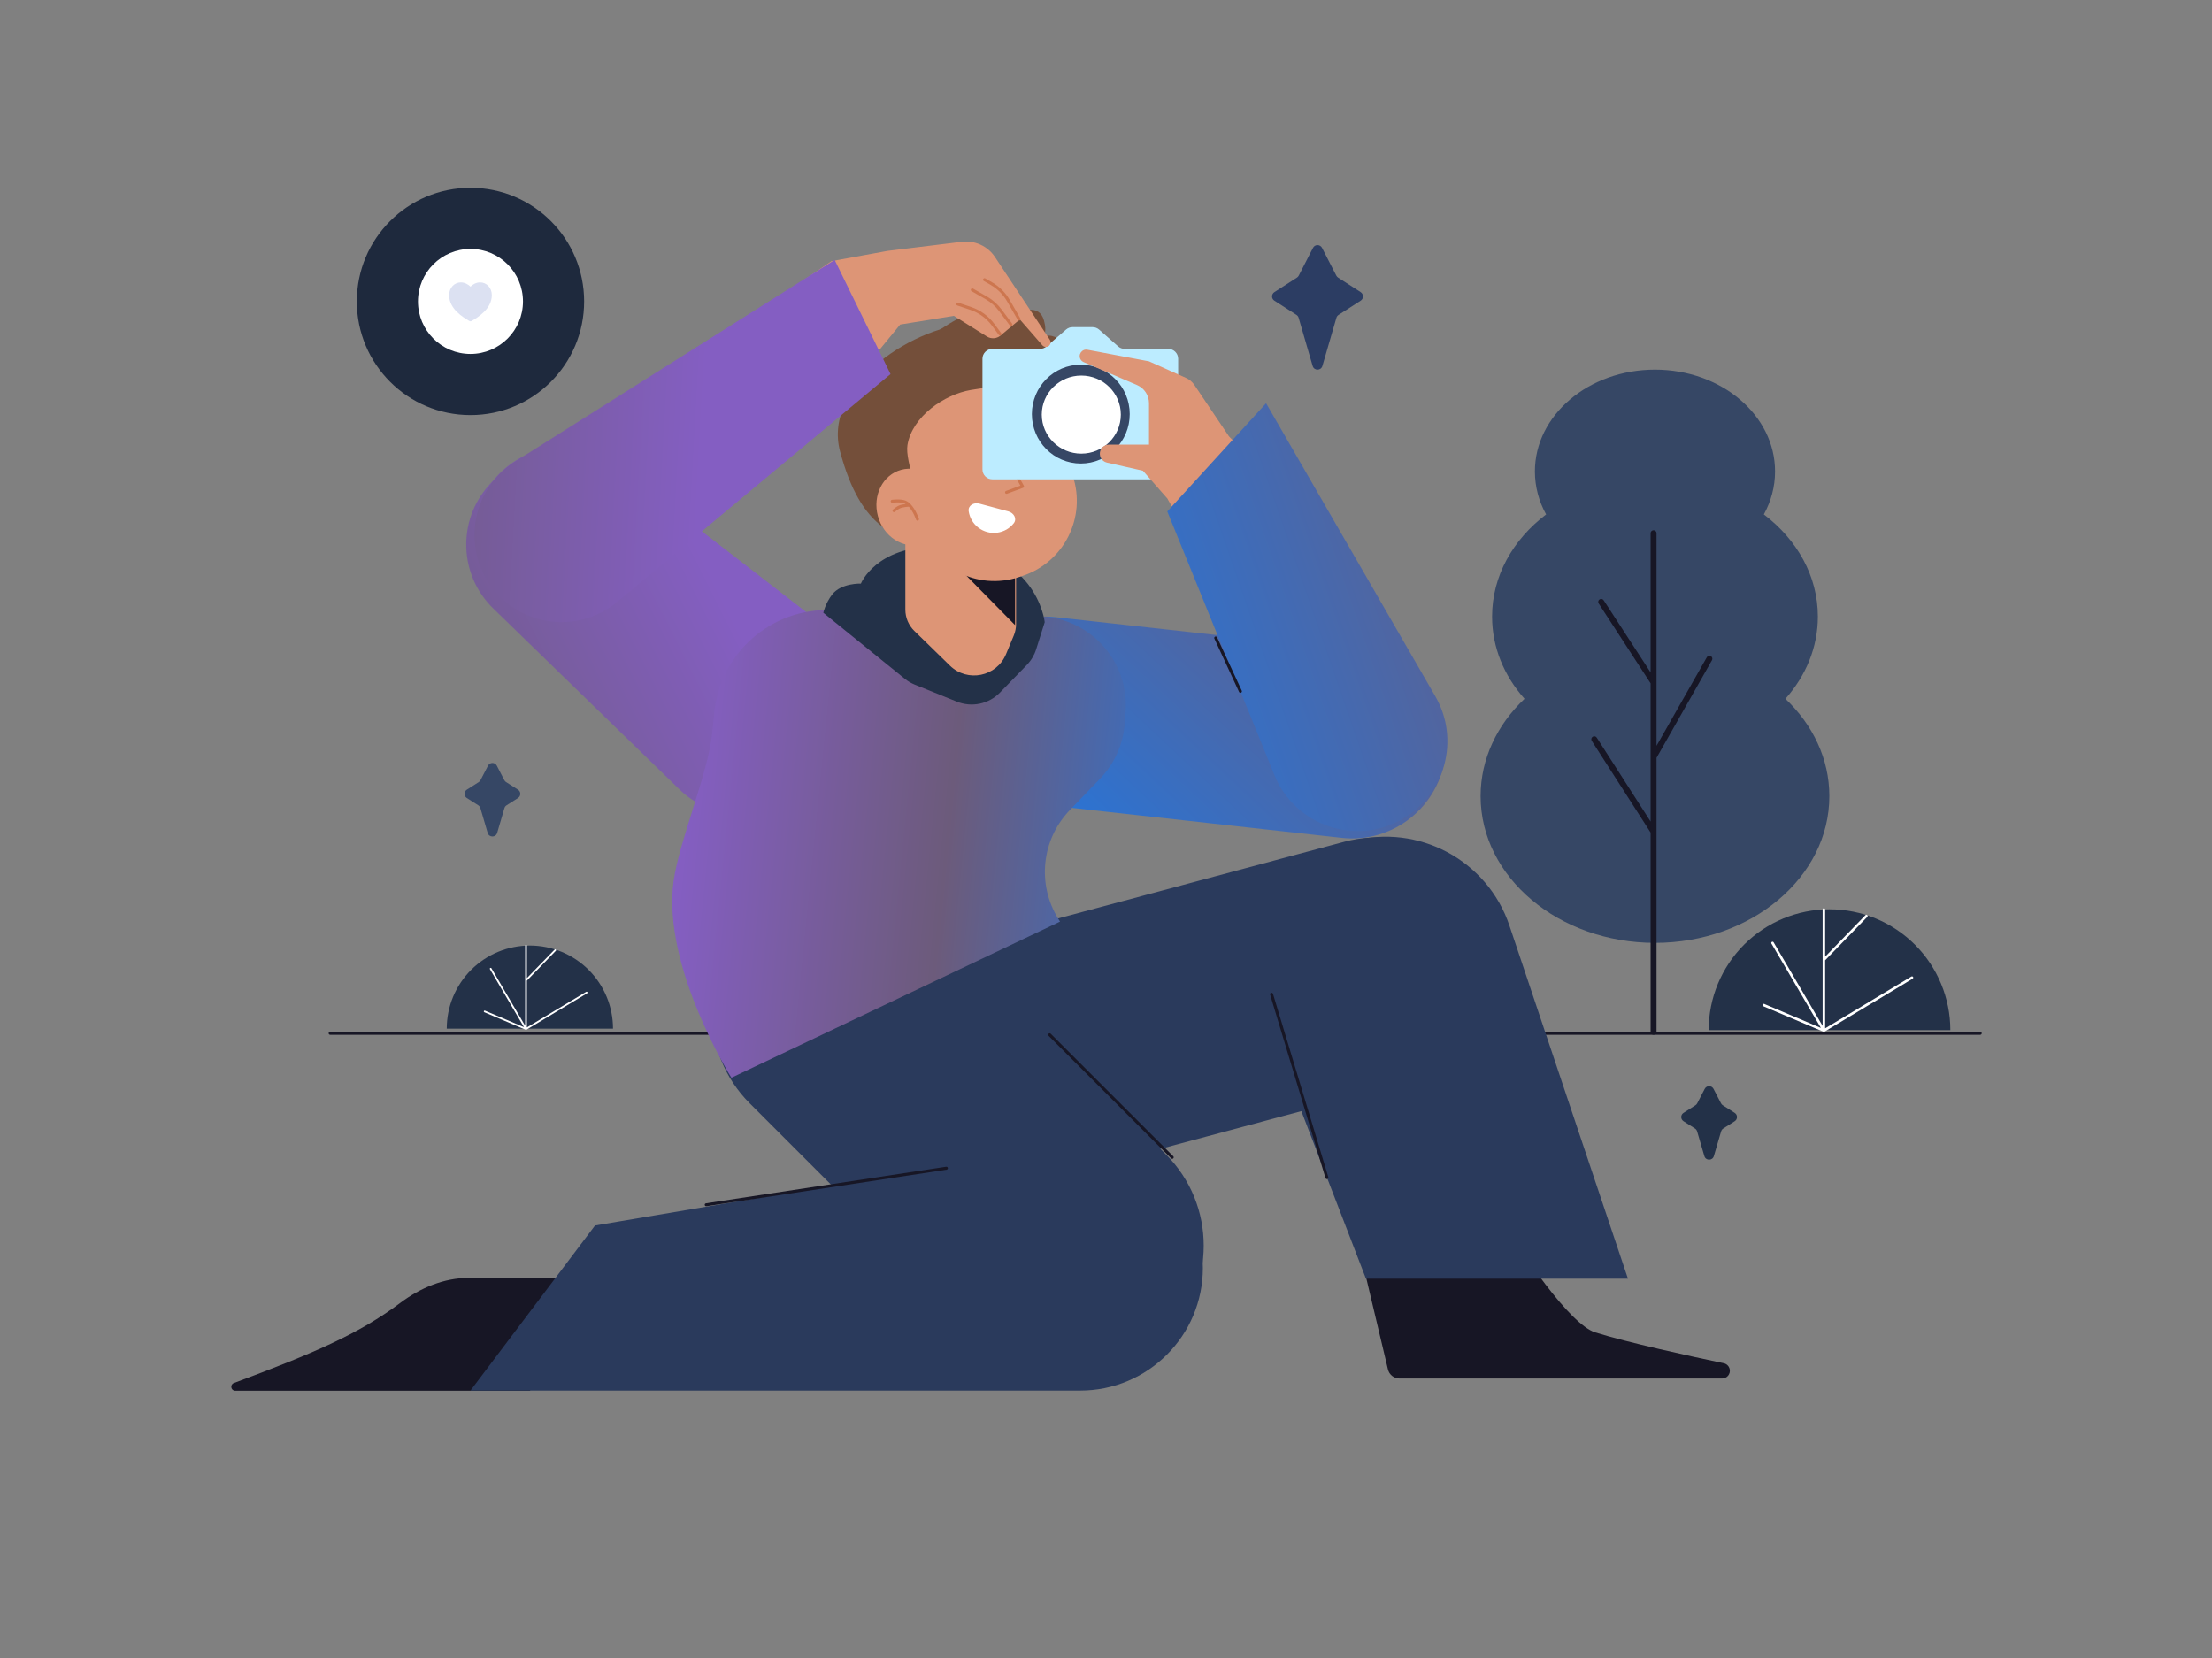 <svg width="2238" height="1678" viewBox="0 0 2238 1678" fill="none" xmlns="http://www.w3.org/2000/svg">
<rect x="0" y="0" width="2238" height="1678" fill="#808080" stroke="none"/>
<path fill-rule="evenodd" clip-rule="evenodd" d="M332.5 1045.5C332.5 1044.67 333.172 1044 334 1044H2003.5C2004.33 1044 2005 1044.67 2005 1045.5C2005 1046.33 2004.33 1047 2003.5 1047H334C333.172 1047 332.5 1046.33 332.5 1045.5Z" fill="#171625"/>
<path d="M1613.98 1348.16C1588.47 1340.16 1539.22 1268.8 1511.73 1221.16C1500.1 1200.99 1476.77 1188.44 1453.87 1192.64L1412.16 1200.31C1385.12 1205.27 1367.76 1231.89 1374.11 1258.64L1404.25 1385.56C1405.54 1390.97 1410.37 1394.79 1415.94 1394.79L1742.39 1394.79C1747.34 1394.79 1751.04 1390.24 1750.03 1385.4C1749.39 1382.35 1747.03 1379.98 1743.98 1379.35C1711 1372.5 1646 1358.2 1613.98 1348.16Z" fill="#171625"/>
<path d="M919.614 1100.19C901.602 1032.97 941.494 963.873 1008.72 945.861L1360.07 851.715C1427.29 833.703 1496.39 873.595 1514.4 940.816C1532.41 1008.04 1492.52 1077.13 1425.3 1095.14L1073.94 1189.29C1006.72 1207.3 937.626 1167.41 919.614 1100.19Z" fill="#2A3A5C"/>
<path d="M1367.85 851.117C1435.22 833.066 1505.01 870.522 1527.2 936.64L1647.09 1293.79L1382 1293.79L1278.82 1026.15C1250.6 952.945 1292.07 871.424 1367.85 851.117Z" fill="#2A3A5C"/>
<path fill-rule="evenodd" clip-rule="evenodd" d="M1286.07 1004.56C1286.86 1004.32 1287.7 1004.77 1287.94 1005.57L1343.94 1191.07C1344.18 1191.86 1343.73 1192.7 1342.93 1192.94C1342.14 1193.18 1341.3 1192.73 1341.06 1191.93L1285.06 1006.43C1284.82 1005.64 1285.27 1004.8 1286.07 1004.56Z" fill="#171625"/>
<path d="M536.094 1407.16L620.094 1293H474.389C449.132 1293 425.213 1303.1 405.022 1318.27C362.938 1349.9 316.282 1369.69 236.617 1399.37C232.432 1400.93 233.539 1407.16 238.005 1407.16H536.094Z" fill="#171625"/>
<path d="M602 1240L1072.18 1160.49C1147.92 1147.68 1217 1206.06 1217 1282.88C1217 1351.43 1161.43 1407 1092.88 1407H476L602 1240Z" fill="#2A3A5C"/>
<path d="M758.543 931.666C809.549 880.66 892.247 880.66 943.253 931.666L1179.6 1168.01C1230.61 1219.02 1230.61 1301.72 1179.6 1352.72C1128.6 1403.73 1045.9 1403.73 994.891 1352.72L758.543 1116.38C707.537 1065.37 707.536 982.672 758.543 931.666Z" fill="#2A3A5C"/>
<path fill-rule="evenodd" clip-rule="evenodd" d="M1060.94 1045.94C1061.53 1045.35 1062.47 1045.35 1063.06 1045.94L1187.06 1169.94C1187.65 1170.53 1187.65 1171.47 1187.06 1172.06C1186.47 1172.65 1185.53 1172.65 1184.94 1172.06L1060.94 1048.06C1060.35 1047.47 1060.35 1046.53 1060.94 1045.94Z" fill="#171625"/>
<path fill-rule="evenodd" clip-rule="evenodd" d="M958.983 1181.77C959.108 1182.59 958.545 1183.36 957.726 1183.48L714.726 1220.48C713.907 1220.61 713.142 1220.04 713.017 1219.23C712.893 1218.41 713.455 1217.64 714.274 1217.52L957.274 1180.52C958.093 1180.39 958.858 1180.96 958.983 1181.77Z" fill="#171625"/>
<path d="M502.378 482.39L494.673 490.989C462.45 526.953 464.351 581.937 498.98 615.59L688.076 799.357C727.613 837.78 793.254 825.633 816.423 775.605L842.711 718.844C858.387 684.997 848.591 644.809 819.099 621.971L624.512 471.289C587.189 442.388 533.879 447.233 502.378 482.39Z" fill="url(#paint0_linear_87_2)"/>
<path d="M963.488 708.419C969.28 656.272 1016.25 618.695 1068.39 624.488L1378.44 658.928C1430.59 664.72 1468.17 711.689 1462.38 763.835C1456.58 815.981 1409.61 853.559 1357.47 847.766L1047.42 813.326C995.272 807.534 957.695 760.565 963.488 708.419Z" fill="url(#paint1_linear_87_2)"/>
<path d="M1051.84 623.647L840.707 617.249C780.317 615.419 728.795 660.602 722.726 720.714L720.611 741.667C716.487 782.509 687.117 850.837 681.5 891.5C669.548 978.02 740 1090.5 740 1090.5L1072.5 932.5L1070.99 930.094C1048.96 895.084 1053.64 849.572 1082.32 819.769L1113.07 787.814C1127.57 772.744 1136.37 753.093 1137.95 732.238L1138.85 720.434C1142.75 669.264 1103.13 625.201 1051.84 623.647Z" fill="url(#paint2_linear_87_2)"/>
<path d="M833 620L915.351 686.733C918.433 689.23 921.87 691.256 925.548 692.742L968.074 709.927C983.147 716.019 1000.41 712.381 1011.74 700.724L1038.88 672.808C1043.23 668.331 1046.48 662.899 1048.35 656.945L1057 629.5C1057 629.5 1048.99 553 947 553C886 553 871 590.5 871 590.5C871 590.5 851.1 589.778 842 601.5C834.935 610.6 833 620 833 620Z" fill="#233148"/>
<path d="M1053 453C1053 509.333 1019.33 551 963 551C906.667 551 871 535 850 457C831.386 387.862 929.167 327.5 985.5 327.5C1041.83 327.5 1053 396.667 1053 453Z" fill="#744F3A"/>
<path d="M916 480L1028 561V631.5C1028 635.461 1027.22 639.382 1025.69 643.038L1017.84 661.896C1008.32 684.721 978.786 690.754 961.086 673.486L925.05 638.33C919.263 632.684 916 624.941 916 616.856V480Z" fill="#DD9576"/>
<path d="M1027 585L925.5 529.5L1027 632.5V585Z" fill="#171625"/>
<path d="M912.023 478.16C898.203 436.195 921.02 390.971 962.986 377.151L966.411 376.023C1008.38 362.203 1053.6 385.02 1067.42 426.986L1085.45 481.735C1099.27 523.701 1076.45 568.924 1034.49 582.744L1031.06 583.872C989.097 597.692 943.873 574.876 930.053 532.91L912.023 478.16Z" fill="#DD9576"/>
<path d="M910.018 489.054C922.601 502.21 933.501 511.616 933.501 511.616C933.501 511.616 915.341 466.839 918.117 450.317C923.007 421.207 955.416 399.205 982.122 394.601C1009.96 389.802 1034.16 389.067 1053.5 401.499C1079 406 1093 367 1079 349.5C1073.11 342.14 1062.19 337.335 1056.25 340.552C1058.17 335.206 1057.86 330.14 1056.25 324.322C1051.46 306.973 1033.22 313.097 1015.11 324.321C1004.45 291.919 936.68 337.402 907.067 372.499C894.634 387.233 881.02 399.989 883.001 430.999C883.9 445.075 899.888 478.463 910.018 489.054Z" fill="#744F3A"/>
<path d="M955.808 503.941C961.383 524.746 950.766 545.668 932.094 550.671C913.423 555.674 893.768 542.864 888.193 522.059C882.618 501.253 893.235 480.332 911.906 475.329C930.578 470.326 950.233 483.136 955.808 503.941Z" fill="#DD9576"/>
<path fill-rule="evenodd" clip-rule="evenodd" d="M1012.26 452.769C1011.54 453.177 1011.29 454.092 1011.69 454.813L1032.39 491.385L1017.83 496.747C1017.06 497.034 1016.66 497.896 1016.94 498.673C1017.23 499.451 1018.09 499.849 1018.87 499.562L1035.08 493.59C1035.49 493.438 1035.82 493.112 1035.97 492.699C1036.12 492.286 1036.08 491.827 1035.87 491.444L1014.31 453.336C1013.9 452.615 1012.98 452.361 1012.26 452.769Z" fill="#CD764F"/>
<path d="M990.819 509.565C985.206 508.061 979.205 511.525 980.058 517.273C980.528 520.444 981.592 523.528 983.225 526.358C986.636 532.265 992.253 536.575 998.842 538.341C1005.43 540.106 1012.45 539.182 1018.36 535.772C1021.19 534.138 1023.65 531.998 1025.64 529.488C1029.25 524.936 1025.79 518.936 1020.18 517.432L990.819 509.565Z" fill="white"/>
<path fill-rule="evenodd" clip-rule="evenodd" d="M902.873 508.672L902.876 508.672L902.89 508.67L902.953 508.661C903.01 508.654 903.097 508.643 903.21 508.63C903.436 508.603 903.768 508.567 904.182 508.529C905.012 508.454 906.166 508.372 907.46 508.35C910.11 508.304 913.117 508.512 915.183 509.359C915.575 509.52 915.964 509.717 916.349 509.947C916.234 509.961 916.118 509.975 916.001 509.99C913.736 510.276 910.796 510.829 908.623 511.94C907.468 512.531 906.177 513.46 905.22 514.197C904.731 514.573 904.309 514.915 904.009 515.163C903.859 515.288 903.738 515.389 903.655 515.46C903.613 515.495 903.581 515.523 903.558 515.543L903.532 515.565L903.522 515.573L903.521 515.574C903.521 515.574 903.521 515.574 904.503 516.708L903.521 515.574C902.895 516.117 902.827 517.064 903.37 517.69C903.912 518.316 904.86 518.384 905.486 517.842V517.842L905.491 517.837L905.511 517.819C905.53 517.803 905.559 517.779 905.596 517.747C905.671 517.684 905.782 517.59 905.921 517.475C906.201 517.244 906.595 516.924 907.05 516.574C907.981 515.857 909.091 515.07 909.989 514.611C911.669 513.752 914.167 513.246 916.378 512.966C917.457 512.829 918.423 512.752 919.118 512.709C919.279 512.699 919.425 512.691 919.555 512.684C921.732 515.102 923.515 518.235 924.79 520.889C925.464 522.295 925.984 523.54 926.335 524.431C926.51 524.877 926.642 525.233 926.73 525.475C926.774 525.597 926.807 525.689 926.828 525.751L926.852 525.819L926.857 525.834L926.858 525.837V525.837C927.122 526.622 927.973 527.044 928.758 526.78C929.543 526.515 929.965 525.665 929.701 524.879L928.279 525.358C929.701 524.879 929.701 524.879 929.701 524.879L929.7 524.876L929.698 524.869L929.69 524.846L929.661 524.763C929.636 524.691 929.599 524.587 929.551 524.454C929.455 524.188 929.313 523.807 929.127 523.334C928.755 522.389 928.207 521.075 927.494 519.591C926.081 516.648 923.975 512.93 921.263 510.117C919.834 508.635 918.185 507.348 916.322 506.584C913.652 505.488 910.116 505.303 907.408 505.35C906.023 505.374 904.793 505.461 903.909 505.542C903.467 505.582 903.109 505.621 902.86 505.65C902.736 505.665 902.638 505.677 902.571 505.686L902.493 505.696L902.471 505.699L902.462 505.7C902.462 505.7 902.461 505.7 902.667 507.186L902.461 505.7C901.641 505.814 901.068 506.572 901.181 507.392C901.295 508.213 902.053 508.785 902.873 508.672Z" fill="#CD764F"/>
<path d="M994 363C994 357.477 998.477 353 1004 353H1052.23C1054.63 353 1056.95 352.137 1058.76 350.568L1078.61 333.432C1080.42 331.863 1082.74 331 1085.14 331H1105.43C1107.86 331 1110.22 331.891 1112.05 333.507L1131.27 350.493C1133.1 352.109 1135.45 353 1137.89 353H1182C1187.52 353 1192 357.477 1192 363V475C1192 480.523 1187.52 485 1182 485H1004C998.477 485 994 480.523 994 475V363Z" fill="#BCECFF"/>
<path d="M1143 419C1143 446.614 1120.84 469 1093.5 469C1066.16 469 1044 446.614 1044 419C1044 391.386 1066.16 369 1093.5 369C1120.84 369 1143 391.386 1143 419Z" fill="#364765"/>
<path d="M1134 419.5C1134 441.315 1116.09 459 1094 459C1071.91 459 1054 441.315 1054 419.5C1054 397.685 1071.91 380 1094 380C1116.09 380 1134 397.685 1134 419.5Z" fill="white"/>
<path d="M1253.97 541.613L1267.5 531.442C1286.66 517.046 1288.94 489.154 1272.39 471.831L1243.36 441.459L1208.37 389.461C1206.28 386.357 1203.37 383.901 1199.95 382.372L1162.5 365.608L1100.2 353.865C1094.49 352.789 1090.28 359.084 1093.46 363.945C1094.17 365.03 1095.18 365.881 1096.37 366.393L1150.4 389.622C1157.74 392.779 1162.5 400.004 1162.5 407.996V449.887H1121.95C1118.27 449.887 1114.95 452.08 1113.5 455.463C1111.23 460.747 1114.32 466.788 1119.92 468.057L1156.32 476.294L1181.03 504.387L1195.11 529.312C1206.99 550.344 1234.66 556.126 1253.97 541.613Z" fill="#DD9576"/>
<path d="M1280.97 408L1452.23 704.626C1477.31 748.071 1462.42 803.625 1418.98 828.708C1371.25 856.267 1310.17 835.306 1289.41 784.244L1181 517.5L1280.97 408Z" fill="url(#paint3_linear_87_2)"/>
<path fill-rule="evenodd" clip-rule="evenodd" d="M1229.37 644.139C1230.12 643.791 1231.01 644.118 1231.36 644.87L1256.36 698.87C1256.71 699.622 1256.38 700.514 1255.63 700.862C1254.88 701.21 1253.99 700.882 1253.64 700.131L1228.64 646.131C1228.29 645.379 1228.62 644.487 1229.37 644.139Z" fill="#171625"/>
<path d="M1062.15 343.74L1006.69 260.103C999.331 249.009 986.336 243.025 973.124 244.647L897.805 253.897L841.3 264.241L809.632 285.787C784.426 302.936 782.057 339.211 804.818 359.493L817.398 370.702C831.81 383.545 852.625 386.231 869.826 377.469L871.029 376.856L910.757 328.379L965.07 319.556L998.517 340.489C1002.81 343.178 1008.35 342.798 1012.24 339.547L1031.81 323.19L1054.67 349.438C1055.56 350.465 1056.86 351.055 1058.22 351.055C1061.98 351.055 1064.23 346.872 1062.15 343.74Z" fill="#DD9576"/>
<path fill-rule="evenodd" clip-rule="evenodd" d="M994.792 282.252C995.205 281.534 996.122 281.287 996.84 281.7L1003.78 285.694C1011.19 289.955 1017.33 296.104 1021.59 303.513L1032.3 322.155C1032.71 322.873 1032.47 323.79 1031.75 324.203C1031.03 324.616 1030.11 324.368 1029.7 323.649L1018.99 305.007C1015 298.058 1009.23 292.291 1002.29 288.294L995.344 284.3C994.626 283.887 994.379 282.97 994.792 282.252ZM982.398 292.556C982.808 291.836 983.724 291.585 984.444 291.996L998.533 300.027C1004.33 303.333 1009.38 307.803 1013.37 313.156L1023.97 327.399C1024.47 328.063 1024.33 329.003 1023.67 329.498C1023 329.992 1022.06 329.855 1021.57 329.19L1010.96 314.947C1007.22 309.926 1002.49 305.734 997.047 302.633L982.958 294.602C982.239 294.192 981.988 293.276 982.398 292.556ZM967.578 307.182C967.843 306.397 968.693 305.975 969.479 306.239L982.604 310.663C991.987 313.825 1000.17 319.793 1006.05 327.758L1012.96 337.109C1013.45 337.776 1013.31 338.715 1012.64 339.207C1011.98 339.699 1011.04 339.558 1010.55 338.891L1003.64 329.54C998.124 322.069 990.446 316.472 981.646 313.506L968.52 309.082C967.735 308.818 967.313 307.967 967.578 307.182Z" fill="#CD764F"/>
<path d="M901 378.5L844.462 263L521.121 467.016C473.078 497.329 465.912 564.54 506.482 604.301C538.752 635.928 589.73 637.979 624.436 609.047L901 378.5Z" fill="url(#paint4_linear_87_2)"/>
<path fill-rule="evenodd" clip-rule="evenodd" d="M1784.58 520.516C1791.86 507.299 1795.92 492.554 1795.92 477.005C1795.92 420.117 1741.53 374 1674.43 374C1607.33 374 1552.94 420.117 1552.94 477.005C1552.94 492.554 1557 507.299 1564.28 520.517C1530.72 545.948 1509.62 582.824 1509.62 623.854C1509.62 655.065 1521.83 683.871 1542.44 707.065C1514.79 733.271 1498 767.769 1498 805.566C1498 887.544 1576.99 954 1674.43 954C1771.87 954 1850.86 887.544 1850.86 805.566C1850.86 767.769 1834.07 733.271 1806.42 707.065C1827.03 683.871 1839.24 655.065 1839.24 623.854C1839.24 582.824 1818.14 545.948 1784.58 520.516Z" fill="#364765"/>
<path fill-rule="evenodd" clip-rule="evenodd" d="M1673 536.5C1674.66 536.5 1676 537.843 1676 539.5V754.641L1726.89 665.019C1727.71 663.578 1729.54 663.073 1730.98 663.891C1732.42 664.709 1732.93 666.541 1732.11 667.981L1676 766.792V1044C1676 1045.66 1674.66 1047 1673 1047C1671.34 1047 1670 1045.66 1670 1044V842.38L1610.48 749.62C1609.58 748.226 1609.99 746.37 1611.38 745.475C1612.77 744.58 1614.63 744.985 1615.53 746.38L1670 831.27V691.39L1617.49 610.636C1616.58 609.247 1616.98 607.388 1618.36 606.485C1619.75 605.582 1621.61 605.976 1622.52 607.364L1670 680.384V539.5C1670 537.843 1671.34 536.5 1673 536.5Z" fill="#171625"/>
<path d="M1973.25 1042.3C1973.25 1009.88 1960.37 978.781 1937.45 955.854C1914.52 932.927 1883.42 920.047 1851 920.047C1818.58 920.047 1787.48 932.927 1764.55 955.854C1741.63 978.781 1728.75 1009.88 1728.75 1042.3L1851 1042.3H1973.25Z" fill="#233148"/>
<path fill-rule="evenodd" clip-rule="evenodd" d="M1845.32 919C1846.02 919 1846.59 919.566 1846.59 920.265V968.011L1887.42 925.933C1887.91 925.432 1888.71 925.42 1889.21 925.906C1889.71 926.393 1889.73 927.193 1889.24 927.695L1846.59 971.643V1040.5L1933.82 988.098C1934.42 987.739 1935.19 987.932 1935.55 988.531C1935.91 989.13 1935.72 989.907 1935.12 990.266L1845.98 1043.82C1845.63 1044.03 1845.2 1044.06 1844.83 1043.9L1784.03 1018.14C1783.39 1017.87 1783.09 1017.12 1783.36 1016.48C1783.63 1015.84 1784.38 1015.54 1785.02 1015.81L1842.3 1040.08L1792.28 954.742C1791.92 954.139 1792.13 953.365 1792.73 953.011C1793.33 952.658 1794.11 952.86 1794.46 953.463L1844.06 1038.08V920.265C1844.06 919.566 1844.63 919 1845.32 919Z" fill="white"/>
<path d="M620.219 1040.83C620.219 1018.52 611.358 997.129 595.584 981.356C579.81 965.582 558.417 956.721 536.11 956.721C513.802 956.721 492.409 965.582 476.635 981.356C460.862 997.129 452 1018.52 452 1040.83L536.11 1040.83H620.219Z" fill="#233148"/>
<path fill-rule="evenodd" clip-rule="evenodd" d="M532.205 956C532.685 956 533.075 956.39 533.075 956.87V989.72L561.169 960.77C561.504 960.425 562.054 960.417 562.399 960.752C562.744 961.086 562.752 961.637 562.418 961.982L533.075 992.218V1039.59L593.088 1003.54C593.5 1003.29 594.035 1003.43 594.282 1003.84C594.53 1004.25 594.396 1004.78 593.984 1005.03L532.653 1041.88C532.414 1042.02 532.122 1042.04 531.865 1041.93L490.036 1024.21C489.593 1024.02 489.387 1023.51 489.574 1023.07C489.762 1022.62 490.272 1022.42 490.715 1022.61L530.126 1039.3L495.708 980.59C495.464 980.176 495.604 979.643 496.018 979.4C496.433 979.157 496.966 979.296 497.209 979.71L531.335 1037.93V956.87C531.335 956.39 531.724 956 532.205 956Z" fill="white"/>
<path d="M591 305C591 368.513 539.513 420 476 420C412.487 420 361 368.513 361 305C361 241.487 412.487 190 476 190C539.513 190 591 241.487 591 305Z" fill="#1E293D"/>
<circle cx="476" cy="305" r="53.122" fill="white"/>
<path d="M485.72 285.736C492.282 285.736 497.599 291.101 497.599 298.611C497.599 312.673 483.399 321.093 477.157 324.751C476.443 325.169 475.558 325.169 474.844 324.751C468.602 321.093 454.401 312.673 454.401 298.611C454.401 291.101 459.801 285.736 466.281 285.736C470.298 285.736 473.84 287.882 476 290.028C478.16 287.882 481.702 285.736 485.72 285.736Z" fill="#DCE1F2"/>
<path d="M1724.77 1101.7C1726.63 1098.1 1731.78 1098.1 1733.64 1101.7L1741.27 1116.41C1741.67 1117.19 1742.28 1117.85 1743.02 1118.32L1755.1 1126.03C1758.18 1127.99 1758.18 1132.49 1755.1 1134.46L1743.47 1141.88C1742.45 1142.53 1741.7 1143.53 1741.36 1144.69L1734 1169.78C1732.6 1174.57 1725.81 1174.57 1724.41 1169.78L1717.05 1144.69C1716.71 1143.53 1715.96 1142.53 1714.94 1141.88L1703.31 1134.46C1700.23 1132.49 1700.23 1127.99 1703.31 1126.03L1715.39 1118.32C1716.13 1117.85 1716.74 1117.19 1717.14 1116.41L1724.77 1101.7Z" fill="#233148"/>
<path d="M493.767 774.698C495.632 771.101 500.779 771.101 502.644 774.698L510.27 789.406C510.674 790.186 511.278 790.846 512.019 791.319L524.1 799.029C527.181 800.994 527.181 805.493 524.1 807.459L512.468 814.882C511.449 815.532 510.7 816.53 510.36 817.69L503.003 842.776C501.598 847.567 494.812 847.567 493.407 842.776L486.051 817.69C485.711 816.53 484.962 815.532 483.943 814.882L472.31 807.459C469.23 805.493 469.23 800.994 472.31 799.029L484.392 791.319C485.133 790.846 485.736 790.186 486.141 789.406L493.767 774.698Z" fill="#364765"/>
<path d="M1328.44 250.787C1330.35 247.071 1335.65 247.071 1337.56 250.787L1352.02 278.91C1352.44 279.713 1353.05 280.393 1353.81 280.881L1376.64 295.57C1379.79 297.594 1379.79 302.201 1376.64 304.225L1354.27 318.619C1353.23 319.289 1352.46 320.315 1352.12 321.507L1337.93 370.297C1336.49 375.234 1329.51 375.234 1328.07 370.296L1313.88 321.507C1313.54 320.315 1312.77 319.289 1311.73 318.619L1289.36 304.225C1286.21 302.201 1286.21 297.594 1289.36 295.57L1312.19 280.881C1312.95 280.393 1313.56 279.713 1313.98 278.91L1328.44 250.787Z" fill="#2C3D63"/>
<defs>
<!-- 修改所有相关的渐变定义 -->
<linearGradient id="paint0_linear_87_2" x1="776.5" y1="694.5" x2="109.759" y2="1028.62" gradientUnits="userSpaceOnUse">
    <stop stop-color="#845EC2"/>  <!-- 亮紫色 -->
    <stop offset="0.5" stop-color="#6C5B7B"/>  <!-- 中间过渡色 -->
    <stop offset="1" stop-color="#2C73D2"/>  <!-- 深蓝色 -->
</linearGradient>

<linearGradient id="paint1_linear_87_2" x1="1791.87" y1="313.458" x2="1207.77" y2="937.507" gradientUnits="userSpaceOnUse">
    <stop stop-color="#845EC2"/>
    <stop offset="0.5" stop-color="#6C5B7B"/>
    <stop offset="1" stop-color="#2C73D2"/>
</linearGradient>

<linearGradient id="paint2_linear_87_2" x1="720" y1="541" x2="1253.7" y2="594.28" gradientUnits="userSpaceOnUse">
    <stop stop-color="#845EC2"/>
    <stop offset="0.5" stop-color="#6C5B7B"/>
    <stop offset="1" stop-color="#2C73D2"/>
</linearGradient>

<linearGradient id="paint3_linear_87_2" x1="2112" y1="494" x2="1190.56" y2="812.186" gradientUnits="userSpaceOnUse">
    <stop stop-color="#845EC2"/>
    <stop offset="0.5" stop-color="#6C5B7B"/>
    <stop offset="1" stop-color="#2C73D2"/>
</linearGradient>

<linearGradient id="paint4_linear_87_2" x1="698" y1="660" x2="-41.088" y2="618.971" gradientUnits="userSpaceOnUse">
    <stop stop-color="#845EC2"/>
    <stop offset="0.5" stop-color="#6C5B7B"/>
    <stop offset="1" stop-color="#2C73D2"/>
</linearGradient>
</defs>
</svg>
